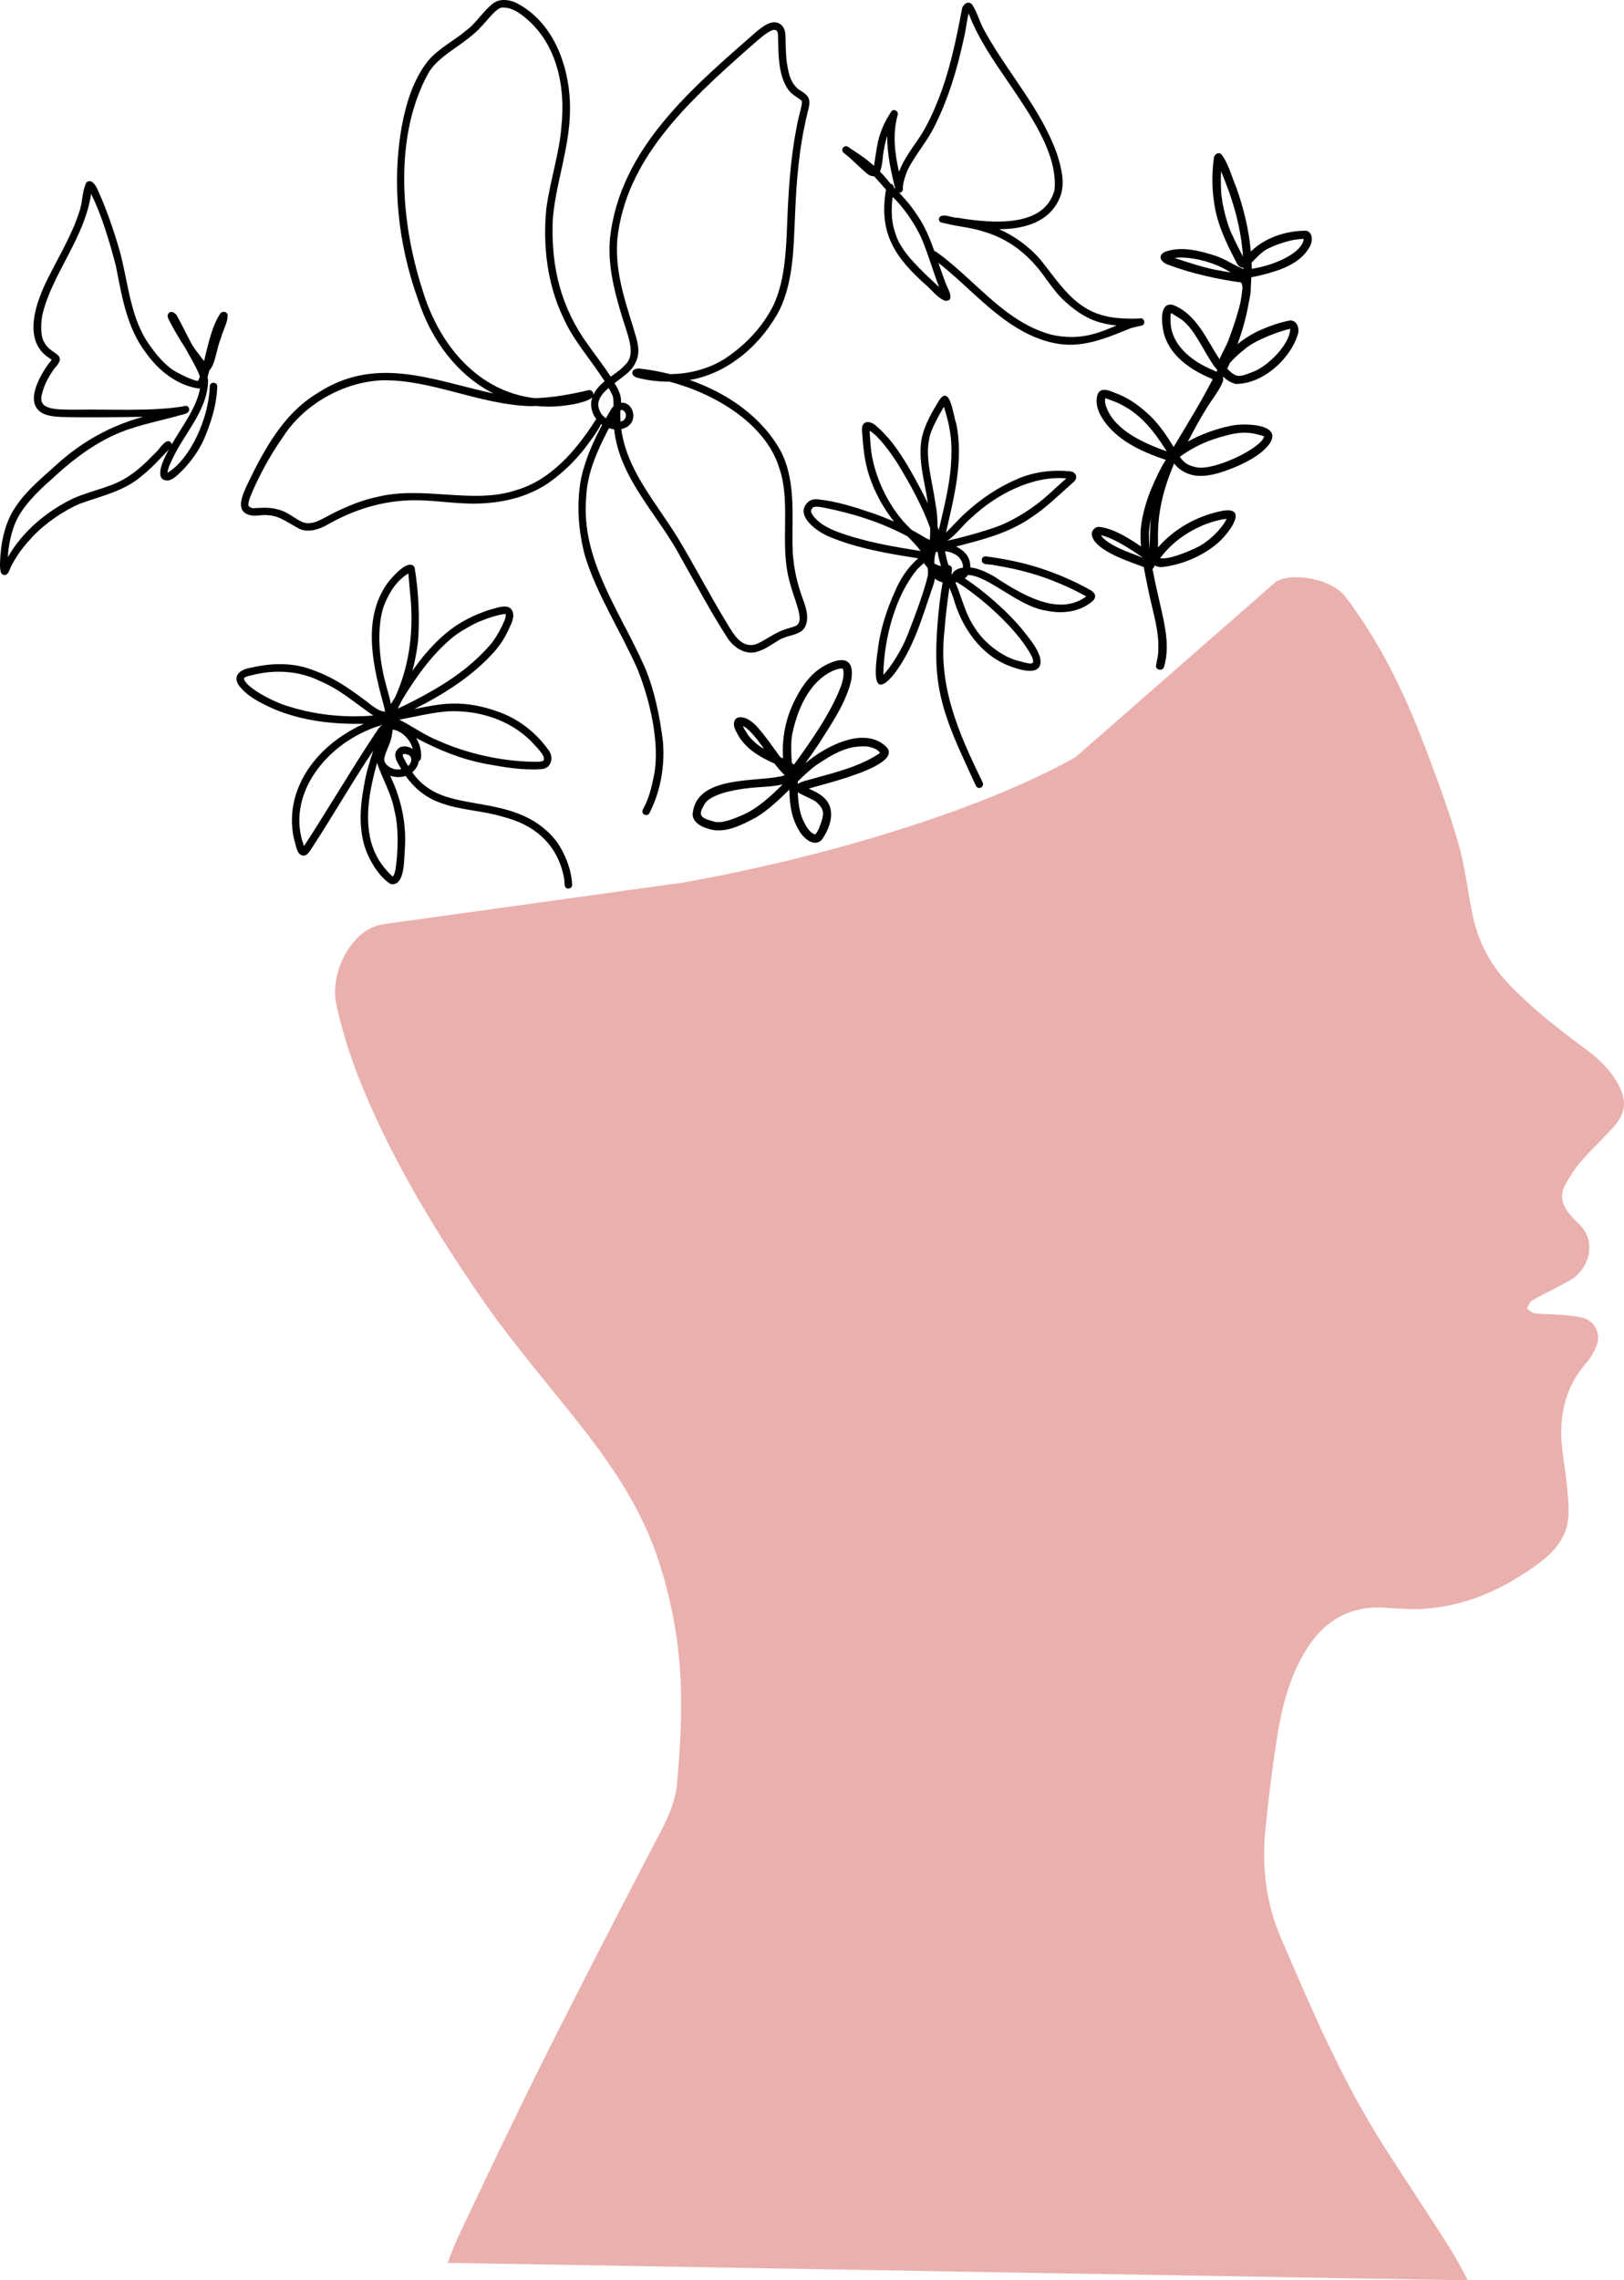 <?xml version="1.0" encoding="UTF-8"?><svg id="Layer_2" xmlns="http://www.w3.org/2000/svg" viewBox="0 0 567.99 797.11"><defs><style>.cls-1,.cls-2{stroke-width:0px;}.cls-2{fill:#eab0ad;}</style></defs><g id="Layer_1-2"><path class="cls-1" d="m194.99,294.6c-3.27-4.46-7.94-7.92-13.04-9.89-9.13-3.94-21.28-3.73-29.18-7.49-3.93-1.91-6.4-4.16-8.58-7.26,1.18-.98,2.07-2.36,2.26-3.87.32-.15.59-.39.69-.77.29-1.05.14-2.17-.02-3.23-.24-1.42-.8-2.82-1.57-4.11,7.66,4.1,15.72,7.4,24.29,9.03,6.49,1.19,13.17,2.36,19.78,1.82,3.28-.34,4.17-4.28,2.19-6.65-4.41-6.23-10.67-11.04-17.84-13.48-5.06-1.81-10.43-2.9-15.81-2.76-4.49.12-8.88,1.02-13.27,1.93,1.35-.71,2.7-1.44,4.05-2.1,8.66-4.66,17-10.29,23.67-17.66,2.46-2.68,4.35-5.84,5.8-9.18,1.07-2.07,2.02-5.27-.48-6.67-2.1-.72-4.4.36-6.48.83-4.2,1.34-8.28,3.18-11.97,5.64-4.91,3.31-9.06,7.65-12.71,12.32-.86,1.14-1.69,2.29-2.51,3.45.93-3.53,1.58-7.13,1.99-10.7.57-8.45.13-17.21-1.26-25.52-2.1-3.39-8.24,3.87-9.6,5.74-9.01,12.88-4.75,29.55-.92,43.54.07.33.14.76.19,1.22-1.34-.13-2.33-.58-4.07-1.77-6.42-4.91-12.95-9.85-20.61-12.57-7.08-2.93-14.84-2.77-22.18-1.03-3.12.41-6.59,2.35-4.41,5.97,3.12,4.26,8.18,6.56,12.84,8.65,9.79,4.03,20.52,5.22,31.04,4.96-.76.35-1.49.71-2.19,1.05-8.58,4.41-16.14,11.02-20.19,20.04-2.82,6.13-3.58,13.22-1.91,19.78.61,1.79.75,4.62,2.83,5.22,1.51.24,2.35-1.29,3.08-2.37,7.42-11.28,14.09-23.05,21.61-34.27.01-.02.02-.04.04-.05-1.3,3.94-2.52,7.9-3.19,12.03-1.53,7.99-2.1,16.66,1.23,24.27,1.84,3.94,4.38,8.05,8.09,10.36,5.25.83,4.56-9.39,4.97-12.83.36-6.28-.53-12.6-2.55-18.54-.77-2.4-1.71-4.49-2.61-6.51,1.73.59,3.65.65,5.39.07,2.89,4.09,6.79,7.39,11.5,9.15,7.18,2.86,15.1,2.86,22.46,5.11,11.35,2.82,19.4,9.86,21.51,21.77,0,.03,0,.08.02.18.03.28.05.57.07.85.09.67-.09,1.44.44,1.95.75.82,2.28.22,2.23-.94-.23-5.22-2.25-10.38-5.1-14.69Zm-53.47-28.99c-.13-.19-.42-.83-.51-1.03-.01-.03-.02-.06-.03-.09-.04-.12-.07-.23-.1-.32,0-.09,0-.17,0-.22.01-.04.03-.11.05-.19.01-.02.04-.06.05-.08.02-.02.03-.03.05-.05.53-.13.65-.15,1.72.23,1.48.57,1.47,2.59,0,3.91-.41-.69-.83-1.4-1.24-2.17Zm44.15-6.59c2.32,2.47,4.66,4.87,4.57,6.23-.02.64-.15.86-1.74,1.04-11.84.15-24.77-2.71-34.98-7.27-4.88-1.91-9.19-5.1-13.84-7.45,6.02-1.15,11.92-2.6,17.27-2.93,10.69-.41,21.32,3.05,28.72,10.37Zm-27.17-36.36c1.49-1.34,7.7-5.01,9.8-5.64,2.55-1.05,5.18-1.91,7.9-2.35.26,0,.21-.01.12-.01.12,0,.25,0,.32-.02.2.04.3,0-.05-.1,1.47-.06-2.31,7.61-5.1,10.83-7.71,8.84-16.87,14.53-27.5,19.98-1.7.82-3.36,1.69-4.88,2.36.49-.92.96-1.86,1.4-2.81,4.7-7.9,10.64-16.28,17.98-22.24Zm-24.78,11.1c-1.4-7.01-1.67-17.25,1.03-23.16,2.01-4.65,4.36-7.83,8.07-10.15.19,1.64.37,4.43.55,6.35,1.49,13.07-.01,25.35-5.04,36.64-.54.89-1.06,1.79-1.59,2.69-.88-4.14-2.32-8.17-3.02-12.35Zm-34.45,12.63c-4.97-1.7-13.52-6.4-13.94-9.17,0-.01,0,0,0-.02.02-.05.03-.07.04-.11.03-.05.06-.1.07-.12.01-.01.01-.01.03-.03.07-.06.06-.05.08-.08.03-.02.01,0,.06-.04.16-.09.22-.13.22-.13.06-.03.13-.06.21-.1.3-.13.95-.29,1.59-.45,8.52-2.28,17.13-1.66,24.53,2.04,6.8,2.85,12.34,7.82,18.38,11.94-10.29.87-21.1-.26-31.27-3.73Zm7.07,49.37c-6.67-17.69,7.79-36.4,26.86-42.21.18-.05.32-.09.47-.14-.88.62-1.54,1.48-2.03,2.46-.14.17-.29.33-.4.5-8.37,12.58-17.26,27.75-24.91,39.38Zm32.12,7.26c-.3,1.6-.34,2.35-.96,3.25-.03.04-.07.08-.1.11-.02.01-.05.03-.06.04,0,0,0,0,0,0-.02-.02-.04-.03-.07-.06-3.9-3.59-6.14-7.35-7.52-12.18-2.25-8.91-.46-18.01,2.11-27.53,1.95,5.79,4.88,10.37,6.09,16.66,1.55,5.87,1.27,14.23.51,19.71Zm.11-34.07c-1.94-.14-4.41-1.9-4.17-3.75.15-1.78,1.73-4.27,2.47-7.25.23-.95.36-1.92.45-2.89,2.3.2,5.01,2.19,6.41,5.02.26.55.47,1.12.64,1.73-1.89-1.24-4.55-1.4-5.75.68-1.04,1.9.31,3.87,1.22,5.52.16.3.34.58.51.87-.54.09-1.13.13-1.79.07Z"/><path class="cls-1" d="m272.82,107.99c4.59-9.84,4.72-21,5.2-31.67.51-13.16,1.4-24.66,4.48-37.21.43-1.75,1.08-3.73-.01-5.36-.96-1.39-3.26-2.39-3.65-2.89-2.2-2.11-2.94-4.5-3.56-8.47-.29-1.21-.48-5.38-.52-7.83-.04-1.87.13-3.94-1.11-5.46-2.84-3.16-6.91.12-9.37,2.21-22.03,19.31-47.42,40.51-50.92,71.84-.85,8.85,1.24,17.68,3.76,26.09,2.05,7.2,5.74,14.48,1.54,18.27-1.35,1.59-3.21,2.83-5.07,4.15-2.44-3.8-5.26-7.36-7.86-11.05-9.5-12.99-12.98-27.12-12.43-43.12.68-12.42,6.08-25.79,6.06-39.38.08-14.43-5.61-30.58-19.06-37.22-2.44-1.05-5.32-1.39-7.64.15-3.72,2.75-6.03,7.06-9.82,9.77-3.28,2.91-9.79,6.27-13.31,10.69-5.03,6.44-7.49,14.63-9.01,22.61-3.59,20.22-1.25,41.33,5.67,60.57,4.7,14.46,13.99,26.64,26.47,32.9-.22-.06-.44-.09-.67-.15-21.52-4.81-41.07-13.35-61.53.37-11.39,7.02-18.1,19.4-23.82,31.23-1.82,3.99-4.99,10.3,1.72,11.22,1.9.13,3.79-.44,5.7-.11,3.54.14,6.71,2.64,10.87,4.83,3.15,1.23,6.59.1,9.42-1.46,9.59-5.5,19.76-8.6,30.76-8.65,7.53.01,15,1.45,22.54,1.15,8.97-.31,18.08-2.56,25.38-8.06,4.02-2.94,7.63-6.46,10.79-10.34,2.3-2.96,4.67-6.02,6.41-9.34.12.09.24.17.37.26-3.16,5.85-5.86,12.01-7.32,18.5-1.75,8.99-1.04,18.41,1.29,27.23,4.33,14.02,12.55,26.36,18.42,39.72,4.28,10.62,7.9,25.92,5.76,36.97-.78,3.95-1.8,7.99-3.28,10.79-.28.75-.97,1.38-.75,2.22.25,1.06,1.86,1.35,2.39.32,3.95-7.64,5.5-16.66,4.73-25.24-1.1-8.55-2.8-17.15-6.05-25.15-8.87-20.38-22.8-38.07-20.75-60.34.39-8.32,3.82-15.98,7.95-23.89.23.07.45.18.69.23.37.1.74.14,1.11.19,1.9,17.46,15.63,30.06,23.44,45.02,5.33,9.33,10.34,18.87,16.2,27.88,2.36,3.69,6.91,6.44,11.2,4.54,2.79-.79,6.68-4.09,8.29-4.46,2.05-.92,4.39-1.09,6.28-2.36,1.41-.96,1.99-2.7,2.08-4.36.18-3.47-1.53-6.62-2.47-9.87-1.5-4.51-2.14-8.67-2.51-12.56-.61-12.06,1.48-24.72-4.09-35.95-6.68-12.27-18.81-20.51-31.97-25.13,13.64-2.34,25.26-12.58,31.6-24.85Zm-125.09-6.76c-7.77-23.98-9.93-54.1,2.18-75.82,3.59-6.02,11.5-9.25,17.41-15.04,3.16-3.15,6.34-7.93,8.56-7.73,3.57-.05,6.8,2.42,10.04,5.55,8.98,8.89,11.85,22.37,10.45,35.81-.62,9.21-3.96,18.98-5.31,29.02-1.24,12.83.31,26.23,5.89,37.9,3.38,7.84,10.06,15.3,14.51,22.35-1.58,1.28-2.99,2.77-3.94,4.74.11-.9-.65-1.76-1.61-1.64-6.6,1.56-12.75,2.65-18.92,2.81-19.53-2.26-33.37-18.21-39.26-37.94Zm33.04,70.03c-15.19,5.24-32.66-1.64-49.02,2.49-5.06,1.06-9.88,3.05-14.53,5.29-3.23,1.63-6.54,3.74-8.6,3.78-3.84.72-6.74-3.84-11.85-4.83-2.53-.82-6.99-.38-8.26-.34-.31-.05-.62-.15-.91-.27-.13-.07-.26-.16-.38-.25-.1-.09-.2-.19-.29-.29-.01-.04-.03-.09-.04-.13-.17-1.51.87-3.49,1.39-4.87,2.95-6.76,6.57-13.21,10.79-19.24,7.27-11.29,21.08-19.08,34.44-19.65,17.01-.47,34.21,8.54,52.13,9.03.54,0,1.07-.06,1.6-.08,2.94.3,5.98.33,9.13.01,2.9-.31,5.8-.78,8.56-1.76.79-.32,1.65-.66,2.23-1.3-.93,2.67-.24,5.49,1.36,7.64-6.94,10.92-15.75,21.19-27.73,24.77Zm28.98-27.64c-1.41-3.16.29-5.56,3.12-8,.5.9.98,1.79,1.38,2.67.34,1.03.36,2.32.31,3.73-.27.27-.53.57-.75.92-.65,1.08-1.28,2.17-1.91,3.27-.91-.64-1.7-1.48-2.15-2.59Zm7.21-.11c.38-.25.72-.29.99-.05,1.1.64,1.34,2.38.29,3.35-.3.28-.73.45-1.21.56-.08-1.26-.12-2.54-.08-3.87Zm36.83-18.28c-5.88,3.75-12.64,5.49-19.44,5.55-3.53-.89-7.07-1.54-10.56-1.94-1.05-.06-2.63.16-2.63,1.53-.01.99.99,1.44,1.78,1.68,3.66.95,7.45,1.39,11.23,1.37,15.9,4.18,33.46,14.63,38.31,29.97,4.39,12.53-.04,26.65,3.75,40.19,1.37,5.63,5.06,12.79,2.63,14.82-.44.7-3.57,1.17-5.83,2.18-3.5,1.51-7.86,4.9-9.88,4.88-3.93.33-6.19-3.02-8.84-7.49-6.07-9.9-11.38-20.26-17.4-30.19-8.33-13.26-17.71-23.71-19.62-37.77,2.85-.6,5-2.87,3.93-6.42-.77-2.07-2.42-2.98-4.06-2.83.03-.27.03-.53.06-.8-.06-1.58-.65-3.06-1.36-4.44-.29-.54-.62-1.04-.93-1.57,1.5-1.16,3.13-2.36,4.73-3.7,1.88-1.74,3.33-4.12,3.57-6.73.26-3.25-1.03-6.39-1.89-9.47-3.3-10.5-6.31-20.06-5.41-30.7,3.07-27.62,24.22-47.29,45.2-65.87,5.49-4.77,11.23-10.4,10.98-4.54.21,6.05-.04,12.79,3.35,18.06,1.12,1.91,3.97,3.35,4.72,4.06,1.02.17-.89,5.24-1.5,9.15-2.34,11.65-2.98,23.56-3.43,35.42-.35,9.49-1.06,19.17-4.71,27.02-3.92,7.83-9.87,13.96-16.78,18.57Z"/><path class="cls-1" d="m398.54,111.3c-.08.01-.15.03-.23.05,0,0,0,0-.01,0-2.73.16-8.45.02-11.61-.86-10.73-2.42-15.89-11.05-22.85-19.8-3.99-4.52-8.92-8.17-14.4-10.56,8.75-.07,17.75-2.39,21.31-11.23,1.91-4.89.41-10.41-1.11-15.22-5.58-15.52-16.81-27.81-24.79-41.99-2.25-3.73-2.66-6.62-4.82-10.06-1.29-1.53-3.18-.28-3.56,1.41-2.08,11-4.36,22.05-8.58,32.46-1.39,3.5-3.76,8.82-6.5,12.82-2.54,3.76-5.39,7.48-6.98,11.76-1.52-6.85-2.26-13.25-.46-19.86.4-1.19-1.11-2.31-2.05-1.46-2.19,3.14-3.87,6.78-4.78,10.54-.61,2.8-1.13,6.79-1.44,8.68-1.55-1.39-3.17-2.71-4.92-3.86-.76-.48-2.37-1.57-3.28-2.19-1-.84-2.02-1.32-2.8-.05-.24.48-.08,1.12.31,1.47,0,0-.01,0-.02,0,.02.01.03.03.05.04,0,0,0,0,0,0,0,0,0,0,.01,0,2.96,2.26,5.47,5.02,8.34,7.39.65.57,1.52.88,2.33.83,1.35,1.44,2.77,3.08,4.18,4.69-2.61,15.24,3.09,23.69,14.26,33.58,2,1.82,3.75,4.17,6.27,5.24,4.18.41.6-4.96.38-6.04-.93-2.36-1.75-4.78-2.57-7.19,2.31,1.79,5.81,4.83,8.55,7.35,9.34,8.56,19.07,18.02,31.8,20.66,9.41,2.09,18.05-1.55,26.61-5.06.85-.29,2.61-.7,3.38-.86.41-.06.81-.16,1.17-.35,1.14-.87.16-2.75-1.2-2.31Zm-88.21-63.76c-.11,6.2,1.29,12.42,2.77,18.44-.17-.17-.34-.34-.5-.51,0-.03,0-.06,0-.09-.02-.34-.21-.68-.49-.87-.18-.16-.4-.24-.62-.26-1.16-1.5-2.4-2.92-3.72-4.27,1.13-2.93.76-5.1,1.4-7.77.3-1.77.68-3.27,1.16-4.67Zm3.22,35.16c-1.47-3.96-1.75-6.44-1.65-10.59.07-1.34.18-2.33.3-3.26.48.5.96.98,1.42,1.41,3.44,3.61,7.51,9.91,9.07,14.01,1.74,4.11,4.07,11.77,5.77,16.11-5.91-5.55-12.69-11.6-14.92-17.67Zm54.11,34.29c-11.39-3.09-19.69-11.06-28.77-19.39-3.7-3.37-7.45-6.71-11.52-9.63-.16-.1-.36-.11-.55-.13-1.59-4.46-3.38-8.82-6.1-12.73-1.79-2.81-3.95-5.32-6.24-7.71.65-.02,1.3-.46,1.29-1.28-.06-1.63.42-3.26,1.19-5.5,1.5-4.22,6.64-10.31,9.3-15.32,5.18-9.93,8.45-20.78,10.81-31.73.68-2.71,1.1-6.5,1.7-8.89.12.24.21.43.22.5,1.55,4.5,5.55,11.51,8.87,16.47,9.02,13.82,22.39,30.15,20.95,44.77-3.46,13.22-21.62,11.75-33.87,9.71-1.28.08-3.37-.84-4.89-.79h0s0,0,0,0c-.66.02-1.22.21-1.55.76-.25.52-.07,1.23.41,1.56.24.08.48.11.72.18-.07.04-.16.06-.25.05.41.07.83.13,1.24.2,4.41,1.12,9.08,1.44,13.44,2.88,7.24,2.13,13.03,5.98,18.32,12.02,2.73,3.09,5.32,7.5,8.79,11.13,4,3.96,8.73,7.42,14.23,8.77,1.68.44,3.39.71,5.11.89-2.58,1.06-5.14,2.19-7.83,2.9-5.19,1.46-10.01,1.45-15.03.3Z"/><path class="cls-1" d="m77.29,118.16c.65-2.71,2.38-5.31,2.34-8.11-.31-1.22-1.93-1.41-2.62-.41-2.85,4.28-4.32,11.08-5.64,16.57-.81-.94-1.61-2.18-2.35-3.07-.54-.68-1.14-1.56-1.77-2.5-1.83-3.34-3.44-6.8-5.28-10.12-.6-1.31-2.66-2.29-3.28-.48-.17.64.12,1.24.38,1.8,1.74,3.33,3.61,6.59,5.68,9.71,1.8,3.35,4.32,7.42,5.14,10.07-.19.56-.39,1.09-.6,1.53-.09,0-.19,0-.28,0-1.9-.27-7.76-3.03-9.6-4.59-2.96-2.41-5.27-5.32-6.98-7.75-6.91-9.54-7.42-21.45-10.58-33.16-2.12-7.3-4.61-14.51-7.73-21.43-.65-1.44-2.21-3.97-3.9-2.43-1.61,3.15-1.28,7.05-2.54,10.39-2.41,7.64-6.91,15.11-10.86,22.98-4.12,8.16-9.21,21.69.27,27.92.32.23.65.45.98.67-.22.32-.49.74-1.02,1.31-3.37,4.58-9.09,14.74-1.29,17.79,1.84.69,3.83.81,5.77.91,9.52.27,19.04.06,28.56-.05-11.25,2.98-21.61,8.78-30.27,16.68-4.9,4.47-10.17,8.68-13.98,14.21-3.68,5.12-5.24,11.43-5.7,17.67-.08,1.97-.39,4.06.23,5.96.22.47.72.77,1.23.78,1.71-.17,1.78-2.53,2.64-3.71,2.16-4,3.96-6.18,6.94-9.47,4.5-4.88,11.29-9.44,16.63-11.7,7.43-2.73,15.49-4.34,21.68-9.69,3.5-2.76,6.5-6.09,9.56-9.34-.47.87-.92,1.75-1.33,2.64-1.26,2.48-3.6,8.58,1.23,8.2,1.97-.46,3.37-2.15,4.8-3.49,3.05-3.1,5.64-6.69,7.48-10.67,2.53-5.88,4.57-12.23,4.75-18.69,0-1.72-2.62-1.72-2.61,0-.33,11-6.73,25.29-14.76,30.18-.03-1.25,1.08-3.65,2.17-5.82,4.23-8.58,11.83-16.34,12-26.41-.04-.41-.12-.81-.2-1.2.24-.8.46-1.62.66-2.44,2-1.71,2.63-8.16,4.04-11.24Zm-17.28,37.23c-.01-.14.02-.29-.05-.41-1.71-2.72-4.35,2.52-5.85,3.54-2.94,3.07-5.65,5.64-8.57,7.58-6,4.28-12.82,5.01-19.93,8.13-9.24,4.46-17.69,11.47-22.87,20.53.21-3.59.93-7.66,2.36-11.34,2.01-5.46,7.55-11.25,13.03-15.96,8.23-7.7,17.37-14.42,27.82-17.71,5.24-1.74,10.66-2.85,15.99-4.29,1.4-.63,4.79-.54,4.16-2.8-.26-.7-.91-.87-1.55-.76,0,0,0,0,0,0,0,0,0,0,0,0-.21.03-.43.1-.62.18-11.18,1.81-25.36.9-37.83,1.13-7.26-.02-13.09-.02-11.36-5.7.78-3,1.92-5.23,3.94-8.23.15-.42,2.07-1.99,2.25-3.51.08-1.58-1.59-2.28-2.65-3.07-1.22-.91-2.23-1.71-3.12-3.65-.97-1.87-.97-6.73-.15-9.74,3.51-13.89,14.58-26.19,16.85-41.51,3.45,6.69,6.49,16.71,8.68,25.21,2.08,10.54,3.83,21.64,10.52,30.35,4.36,6.18,10.87,11.32,18.39,12.45.17,0,.34-.05.51-.09-1.08,6.57-6.06,12.97-9.93,19.68Z"/><path class="cls-1" d="m381.65,206.42c-6.5-3.65-13.4-6.57-20.55-8.64-5.39-1.55-10.92-2.6-16.47-3.31-.5,0-1.03.32-1.19.82-.53,2.69,2.83,1.71,4.4,2.3,4.13.67,8.23,1.52,12.26,2.67,7.09,1.97,14.42,5.2,19.82,8.23-8.88,6.51-20.33.95-32.29-7.02-2.52-1.41-5.37-2.83-8.28-3.11.12-1.75-.48-3.61-1.72-4.97-.92-1.02-2.05-1.79-3.27-2.34,9.12-2.35,18.38-4.66,26.25-10.12,5.38-3.51,9.93-8.09,14.74-12.32,1.66-1.26,1.33-3.34-.81-3.82-6.15-.66-12.7.08-18.43,2.52-6.84,2.88-13.1,7.07-18.57,12.13-2.37,2.09-4.37,4.57-6.69,6.7,2.87-12.47,6.24-25.41,3.57-38.21-1.04-2.5-2.06-13.67-5.91-8.06-2.47,4.01-4.93,8.2-6.03,12.84-1.65,7.71.93,15.43,2.02,23.03.01.07.02.15.04.23-1.44-2.99-3-5.93-4.6-8.83-3.66-6.56-7.63-13.16-13.32-18.11-2.31-2.19-5.57-2.28-5.1,1.84.34,5.35.85,10.75,2.61,15.84,1.93,5.65,4.86,10.95,8.55,15.61-2.41-1.05-4.84-2.02-7.33-2.88-6.43-2.2-13.03-4.32-19.81-4.93-.86,0-1.74.15-2.49.6-5.86,4.73,2.71,10.83,7.08,12.54,9.88,4.11,20.49,5.85,30.99,7.52-3.76,3.26-6.46,7.52-8.37,12.14-2.4,5.41-4.28,11.07-5.32,16.92-.64,4.86-3.98,22.29,4.96,11.79,7.14-9.04,10.2-20.49,13.94-31.25.31-.81.5-1.64.64-2.48.81.59,1.72,1.03,2.71,1.29-1.51,8.27-2.83,22.74-1.94,31.68.85,10.31,4.68,19.98,8.93,29.28,1.57,3.42,3.08,6.86,4.72,10.25.17.3.45.52.78.61,1.08.32,2.08-.96,1.47-1.95-8.41-17.35-15.57-33.34-13.32-53,.43-5.54,1.02-10.09,1.73-15.02.47,1.14.93,2.27,1.32,3.4,2.95,10.59,9.79,20.5,20.33,24.21,3.77,1.44,11.65,3.55,10-3.42-1.07-3.29-3.34-5.98-5.42-8.64-5.58-7.03-13.91-14.22-20.83-18.79.43-.35.8-.75,1.08-1.2,7.11.16,17.68,11.08,27.37,12.46,5.25,1.16,11.1.6,15.5-2.73.77-.56,1.62-1.28,1.62-2.32-.02-.88-.67-1.51-1.36-1.95Zm-44.85-8c-.43.07-.86.16-1.29.3-1.03.33-2.31,1.1-2.52,2.2-.07-.17-.14-.35-.21-.53.04-.28.08-.56.12-.85.12-.56.09-1.16-.33-1.59-.28-.27-.57-.36-.84-.37-.2-.62-.41-1.27-.6-1.98-.17-.98-.41-1.93-.63-2.89,1.09.08,2.18.34,3.07.85,2.6,1.11,3.34,3.63,3.23,4.86Zm-8.23-.66c-.71-.18-1.27-.48-1.75-.8-.01-.05-.02-.1-.03-.15-.03-.55,0-1.18.09-1.92.13-.55.25-1.17.37-1.85.21-.07.44-.13.67-.18.26,1.76.69,3.42,1.2,5.01-.16-.03-.33-.07-.56-.13Zm11.19-16.8c8.98-8.42,21.72-14.79,33.17-13.73-2.1,1.84-4.13,3.76-6.2,5.62-4.84,4.42-11.85,8.95-17.64,11.1-5.5,2.01-12.52,3.92-17.83,5.08,3.28-2.1,5.48-5.61,8.5-8.06Zm-12.54-4.62c-1.12-8.07-3.66-15.96-2.28-22.7.43-3.33,3.69-8.88,5.19-11.45,1.88,6.03,2.85,10.79,2.61,17.19-.18,8.76-2.33,16.91-4.41,25.96-.13-.42-.28-.83-.42-1.24-.01-2.73-.21-5.46-.69-7.76Zm-11.72,5.38c-6.02-7.04-10.6-17.57-11.07-26.97-.09-1.39-.24-2.79-.28-4.19,3.23,1.97,6.98,7.16,9.65,11.26,4.69,7.66,8.62,14.88,11.54,22.75.02,1.45-.02,2.86-.14,4.18-.53-.24-1.1-.52-1.81-.9-1.49-.93-3.01-1.8-4.56-2.62-1.15-1.13-2.29-2.27-3.33-3.51Zm-31.69-2.39c-.03-.13-.05-.16-.06-.16-.03-.11-.06-.21-.08-.31,0-.12,0-.21,0-.26.02-.06.05-.17.1-.4.08-.16.11-.23.12-.25.06-.1.11-.2.17-.29.54-.77,1.87-.55,3.74-.28,10.71,2.11,20.46,5.22,29.61,10.12,1.73,1.73,3.33,3.38,4.57,5.1-9.81-1.52-19.65-3.22-29.01-6.67-3.51-1.31-7.52-3.43-9.16-6.6Zm33.75,42.26c-1.87,5.03-6.08,11.84-8.62,14.28,0-.11,0-.2,0-.24.28-12.65,4.2-27.33,11.79-36.55.53-.64,1.58-1.44,2.48-2.29.08.17.14.34.25.51.26.38.58.74.92,1.07.04.17.09.34.14.51.06.68.09,1.38.02,2.13-1.08,5.22-5.02,15.57-6.98,20.58Zm43.36,7.97c1.3,3.3-.39,2.62-5.58,1.24-5.35-1.65-11-6.15-14.02-10.73-3.21-4.63-4.18-8.53-6.13-13.85-.37-.96-.72-1.81-1.06-2.62.17-.04.34-.05.5-.1.91.62,1.95,1.11,2.78,1.79,8.53,5.94,19.22,15.86,23.5,24.26Z"/><path class="cls-1" d="m456.79,80.66c-6.94-.03-14.27,2.35-19.32,7.25-.62-6.96-2.23-14.33-5.09-22.43-1.61-3.72-2.81-8.63-5.34-11.69-1.16-.69-2.46.3-2.51,1.57-.65,4.96-.71,10.01.03,14.96.93,7.56,4.22,14.48,7.74,21.14.73,1.7,1.62,2.22,2.58,2.09,0,.16,0,.31,0,.47-2.62-.88-6.04-3.33-9.53-4.53-5.66-1.83-12.19-3.57-17.98-1.44-2.97,1.56-.91,3.92,1.46,4.59,8.08,3.04,17.82,5.11,25.09,6.08.02.01.05.02.07.04.01,0,0,0,.01,0,.06.07.09.1.12.13.08.13.16.25.22.39.13.37.19.84.2,1.39-.16,1.59-.36,3.17-.63,4.73-.89,4.02-2.55,8.96-3.93,12.62-.68,2.26-2.25,4.74-3.46,7.51-4.39-6.53-8.05-15.92-16.42-18.98-4.22-.84-3.89,5.18-3.43,7.9,1.14,8.93,9.03,14.56,16.77,17.79.23.12.47.23.7.34-3.92,7.6-8.64,15.33-13.67,23.66-2.71-4.44-5.64-8.77-9.63-12.17-3.24-2.92-6.91-5.36-11.06-6.79-2-.91-5.21-2.07-5.99.9-.7,2.57.11,5.3,1.43,7.55,4.8,8.03,13.95,12.17,22.52,15.02-.49.81-.97,1.62-1.46,2.45-3.65,6.93-6.7,14.43-7.35,22.3-.07,1.85-.01,3.7.14,5.54-4.41-3.02-9.6-6.28-14.59-6.86-1.87-.06-3.13,1.79-2.44,3.53.48,1.37,1.56,2.44,2.66,3.34,4.5,3.51,10.06,5.13,15.33,7.18.58,3.26,1.29,6.5,1.95,9.72,1.46,6.76,3.36,12.69,3.15,18.87,0,2.62-.43,3.33-.84,6.06.12,1.5,2.49,1.72,2.84.19,1.9-6.4.57-13.09-.84-19.44-1.13-5.11-2.34-10-3.22-14.82.41-.23.69-.63.72-1.15.74.34,1.53.58,2.35.61,6.95-.77,13.92-3.6,19.32-8.06,4-3.15,12.3-14.02,1.05-11.42-8.2,1.79-15.99,6.2-21.5,12.58,0-.71.01-1.42.01-2.13-.3-9.7,1.72-17.9,5.63-27.2,0,0,0-.01,0-.02,1.84,2.43,4.77,3.95,7.78,4.27,4.87.44,9.62-1.41,14.05-3.21,4.24-1.89,8.65-4.15,11.53-7.92,4.9-7.32-9.79-7.31-13.87-6.25-5.12,1.12-10.13,2.9-14.7,5.47,2.02-3.69,3.9-7.47,6.17-11.02,1.92-3.38,4.66-6.37,6.08-10,.15-.54.13-1,0-1.41.04-.08.08-.16.12-.25,1.27,1.19,2.72,2.14,4.45,2.52,9.35.01,18.99-8.61,21.66-17.34.67-2.01-.28-4.95-2.74-4.86-3.99.75-7.89,2.21-11.58,3.9-2.41,1.21-4.68,2.71-6.8,4.39,1.77-4.75,3.09-9.5,3.93-14.36.03-.14.05-.28.08-.42.02-.12.05-.24.07-.37.18-.9.36-1.8.48-2.67.08-.62.1-1.25.08-1.89.11-1.21.16-2.44.21-3.68,1.16-.19,2.31-.5,3.44-.72,6.49-1.64,14.16-4.02,17.26-10.51.8-1.78.71-4.6-1.61-5.07Zm-26,1.1c-1.21-2.44-3.04-8.66-3.48-12.73-.32-1.33-.39-5.73-.26-9.17.88,2.03,1.6,4,2.6,6.62,3.02,8.41,4.61,16.05,5.08,23.21-1.39-2.6-2.73-5.24-3.93-7.94Zm-20.03,8.41c4.97-.65,11.9,1.05,16.51,3.3,1.07.53,2.12,1.14,3.18,1.72-1.05-.12-2.15-.24-3.53-.56-4.88-.66-12.51-3.28-16.16-4.46Zm13.8,39.35c-8.42-3.42-14.74-9.22-15.15-16.63-.09-1.94-.07-2.94.17-3.47.65.36,2.61,1.62,3.18,1.97,4.66,2.97,7.7,10.45,11.7,16.36.42.54.85,1.09,1.3,1.64-.09.18-.18.37-.27.55-.31-.15-.63-.29-.92-.42Zm-38.02,11.47c-.02-.09-.02-.08-.02-.1-.02-.19-.04-.39-.04-.58-.02-.18,0-.58.03-.8.02-.11.04-.22.06-.33,1.04.32,4.09,1.53,4.02,1.51,8.12,3.61,12.86,9.76,17.48,17.1-9.2-3.28-19.34-8.12-21.53-16.81Zm15.94,40.37c-.3,3.53-.33,7.08-.35,10.63-.19-1.92-.31-3.84-.29-5.78.1-1.63.33-3.25.64-4.85Zm-10.95,10.34c-3.01-1.4-5.46-2.98-6.5-4.58.44.05,1.06.21,2,.57,3.58,1.25,8.31,4.19,12.49,7.12,0,.03,0,.05.01.08-2.97-1.13-5.91-2.22-8.01-3.19Zm28.29-7.67c2.15-1.03,6.17-2.37,9.17-2.67-1.32,3.08-6.13,8.05-10.59,10.1-3.57,1.69-9.55,4.17-12.68,3.68,3.51-4.64,7.98-8.31,14.1-11.11Zm18.81-32.44c.96.15,3.02.76,3.47.91-.46,3.84-16.94,11.99-23.42,10.89-3.19-.59-4.62-1.64-6.06-3.71,5.28-3.76,9.83-5.76,15.95-7.37,3.79-1.08,7.03-1.35,10.06-.72Zm-3.33-29.5c3.09-2.86,11.84-6.31,15.85-7.12.01,0,.01,0,.02,0,.02.03.02.03.03.05,0,.03.02.07.03.1-.2,5.36-7.88,12.99-13.12,14.92-3.69,1.36-4.87,1.94-6.9.6-.7-.48-1.36-1.08-1.99-1.74.32-.69.64-1.38.95-2.07,1.58-1.72,3.28-3.32,5.13-4.74Zm2.49-28.13c0-.71-.04-1.44-.07-2.16,1.37-1.28,2.71-2.89,3.8-3.58,1.64-1.77,9.34-4.34,11.99-4.5.75-.1,1.91-.22,2.44-.23-.01.46-.19,1.2-.49,1.68-2.45,4.65-11.82,7.98-17.68,8.78Z"/><path class="cls-1" d="m309.26,260.42c-6.16-4.94-14.92-1.7-21.02,1.79-2.41,1.33-4.57,2.95-6.63,4.67,1.7-2.36,3.36-4.75,4.97-7.17,4.28-6.81,9.07-13.66,11.06-21.54,1.42-7.51-2.22-9.06-8.6-5.82-4.94,2.44-8.35,7.04-10.77,11.86-3.42,6.44-4.88,13.66-4.4,20.87-.34-.16-.68-.33-1.03-.49-2.57-3.51-5.43-7.73-8.43-10.96-1.02-1-2.14-1.93-3.46-2.5-4.01-1.57-5.42,1.49-3.26,4.98,2.64,5.39,7.89,8.48,13.2,10.81,1.09,1.42,2.26,2.8,3.58,4.08-.1.03-.19.07-.29.1-8.41,2.53-30.95-.58-31.93,13.62.14,2.64,2.71,4.12,4.98,4.83,5.91,2.23,12.02-1.09,17.2-3.8,4.1-2.47,7.98-6.14,11.65-9.73.02,1.7.11,3.39.33,5.08.39,3.31,1.4,6.57,3.17,9.41,1.47,2.54,5.19,5.83,7.87,3.01,2.44-3.51,4.51-8.61,2.3-12.69-1.48-2.65-4.21-3.95-6.89-5.17,4.63-1.47,35.33-8.44,26.4-15.22Zm-32.22-3.57c1.84-9,5.73-17.44,12.72-21.59,1.91-1.01,3.23-1.56,4.94-1.59.51.73.46,2.96-.36,5.59-3.31,9.2-10.12,19.07-16.64,28.01-.24-.16-.47-.34-.72-.49-.36-3.31-.32-8.08.06-9.93Zm-15.49-.04c-.81-1.29-1.37-2.11-1.72-3,.76.3,1.3.76,2.29,1.65,1.88,1.84,3.49,4.05,5.1,6.34-2.34-1.37-4.44-3.21-5.67-4.99Zm-1.67,28.02c-2.93,1.26-7.77,3.35-10.43,2.29-4.65-1.29-5.3-2.16-3.17-5.79,1.68-3.61,10.39-5.27,15.11-5.78,4.09-.55,8.34-.39,12.36-1.35-4.28,4.2-8.54,8.23-13.87,10.63Zm26.61,4.59c.38-.67-.64,1.38-1.07,1.98-.09.1-.17.18-.23.24-.01,0-.03.01-.04.02-.01,0-.03,0-.04.01-.03,0-.03,0-.05,0-1.44-.39-2.51-1.67-3.89-4.33-1.43-2.84-2.02-6.44-2.14-10.38,1.94,1.2,5.84,2.68,6.44,3.4,3.12,2.61,2.83,4.36,1.03,9.06Zm-7.45-15.36c0-.31,0-.62,0-.93,2.18-2.11,4.28-4.08,6.29-5.56,6.1-4.13,11.25-7.11,17.91-6.63.75,0,3.26.82,3.74,1.37.3.24.56.54.82.82-.16.14-.32.28-.45.38-7.01,4.58-15.05,6.44-23.7,8.88-1.15.34-3.4.78-4.62,1.66Z"/><path class="cls-2" d="m446.25,203.33c6.44-3.61,19.82-.65,24.29,5.23,11.99,15.78,20.59,33.45,27.65,52.02,4.27,11.19,8.44,22.44,11.77,33.89,2.45,8.41,3.36,17.24,5.17,25.83,1.99,9.26,6.28,17.27,12.97,24.13,7.95,8.18,16.83,15.22,25.97,21.91,4.56,3.36,8.71,7.07,11.54,12.04,3.62,6.31,3.16,10.78-1.75,16.1-3.62,3.94-7.54,7.63-11.04,11.66-2.07,2.4-3.77,5.17-5.32,7.92-1.9,3.33-1.37,6.66.93,9.64.99,1.26,2.02,2.51,3.21,3.56,7.48,6.57,3.8,16.24-1.69,19.75-2.51,1.58-5.17,2.86-7.77,4.24-2.13,1.14-4.32,2.1-6.31,3.39-.88.55-1.29,1.78-1.87,2.72.93.61,1.81,1.61,2.83,1.75,2.66.32,5.4.2,8.12.44,2.84.23,5.76.38,8.51,1.08,4.41,1.13,6.62,5.69,4.88,9.89-.85,2.05-1.93,4.12-3.39,5.73-6.28,7.01-8.91,15.4-8.91,24.45,0,6.02,1.37,12.01,1.93,18.05.38,4.03.93,8.15.5,12.15-.67,6.49-4.65,11.36-9.7,15.13-12.04,9.03-25.3,15.28-40.52,16.33-4.5.32-9.09-.06-13.64-.35-12.71-.88-21.79,4.7-28.19,15.37-5.52,9.23-8.12,19.43-9.76,29.89-1.67,10.55-2.98,21.15-4.06,31.79-1.31,13.15.03,25.88,5.35,38.24,10.52,24.54,21.01,49.05,35.29,71.72,7.77,12.27,15.92,24.31,23.69,36.61,2.37,3.71,4.38,7.6,6.43,11.48l-150.89-2.57-205.88-3.53c1.05-2.92,2.13-5.76,3.42-8.53,9.61-20.39,19.28-40.78,29.36-60.94,12.3-24.66,25.01-49.11,37.66-73.56,4.12-7.98,9.03-15.66,9.79-24.77.88-10.02,1.52-20.1,1.4-30.15-.18-16.16-2.8-31.96-7.83-47.36-5.58-17.21-15.34-32.05-26.35-46.16-11.72-14.96-24.28-29.36-35.09-44.96-16.45-23.75-31.52-48.5-42.51-75.4-3.73-9.14-6.74-18.48-8.82-28.05-2.37-10.88,5.07-26.09,16.04-28l105.17-14.61c41.64-7.27,100.45-23.14,137.31-43.82l70.12-61.35Z"/></g></svg>